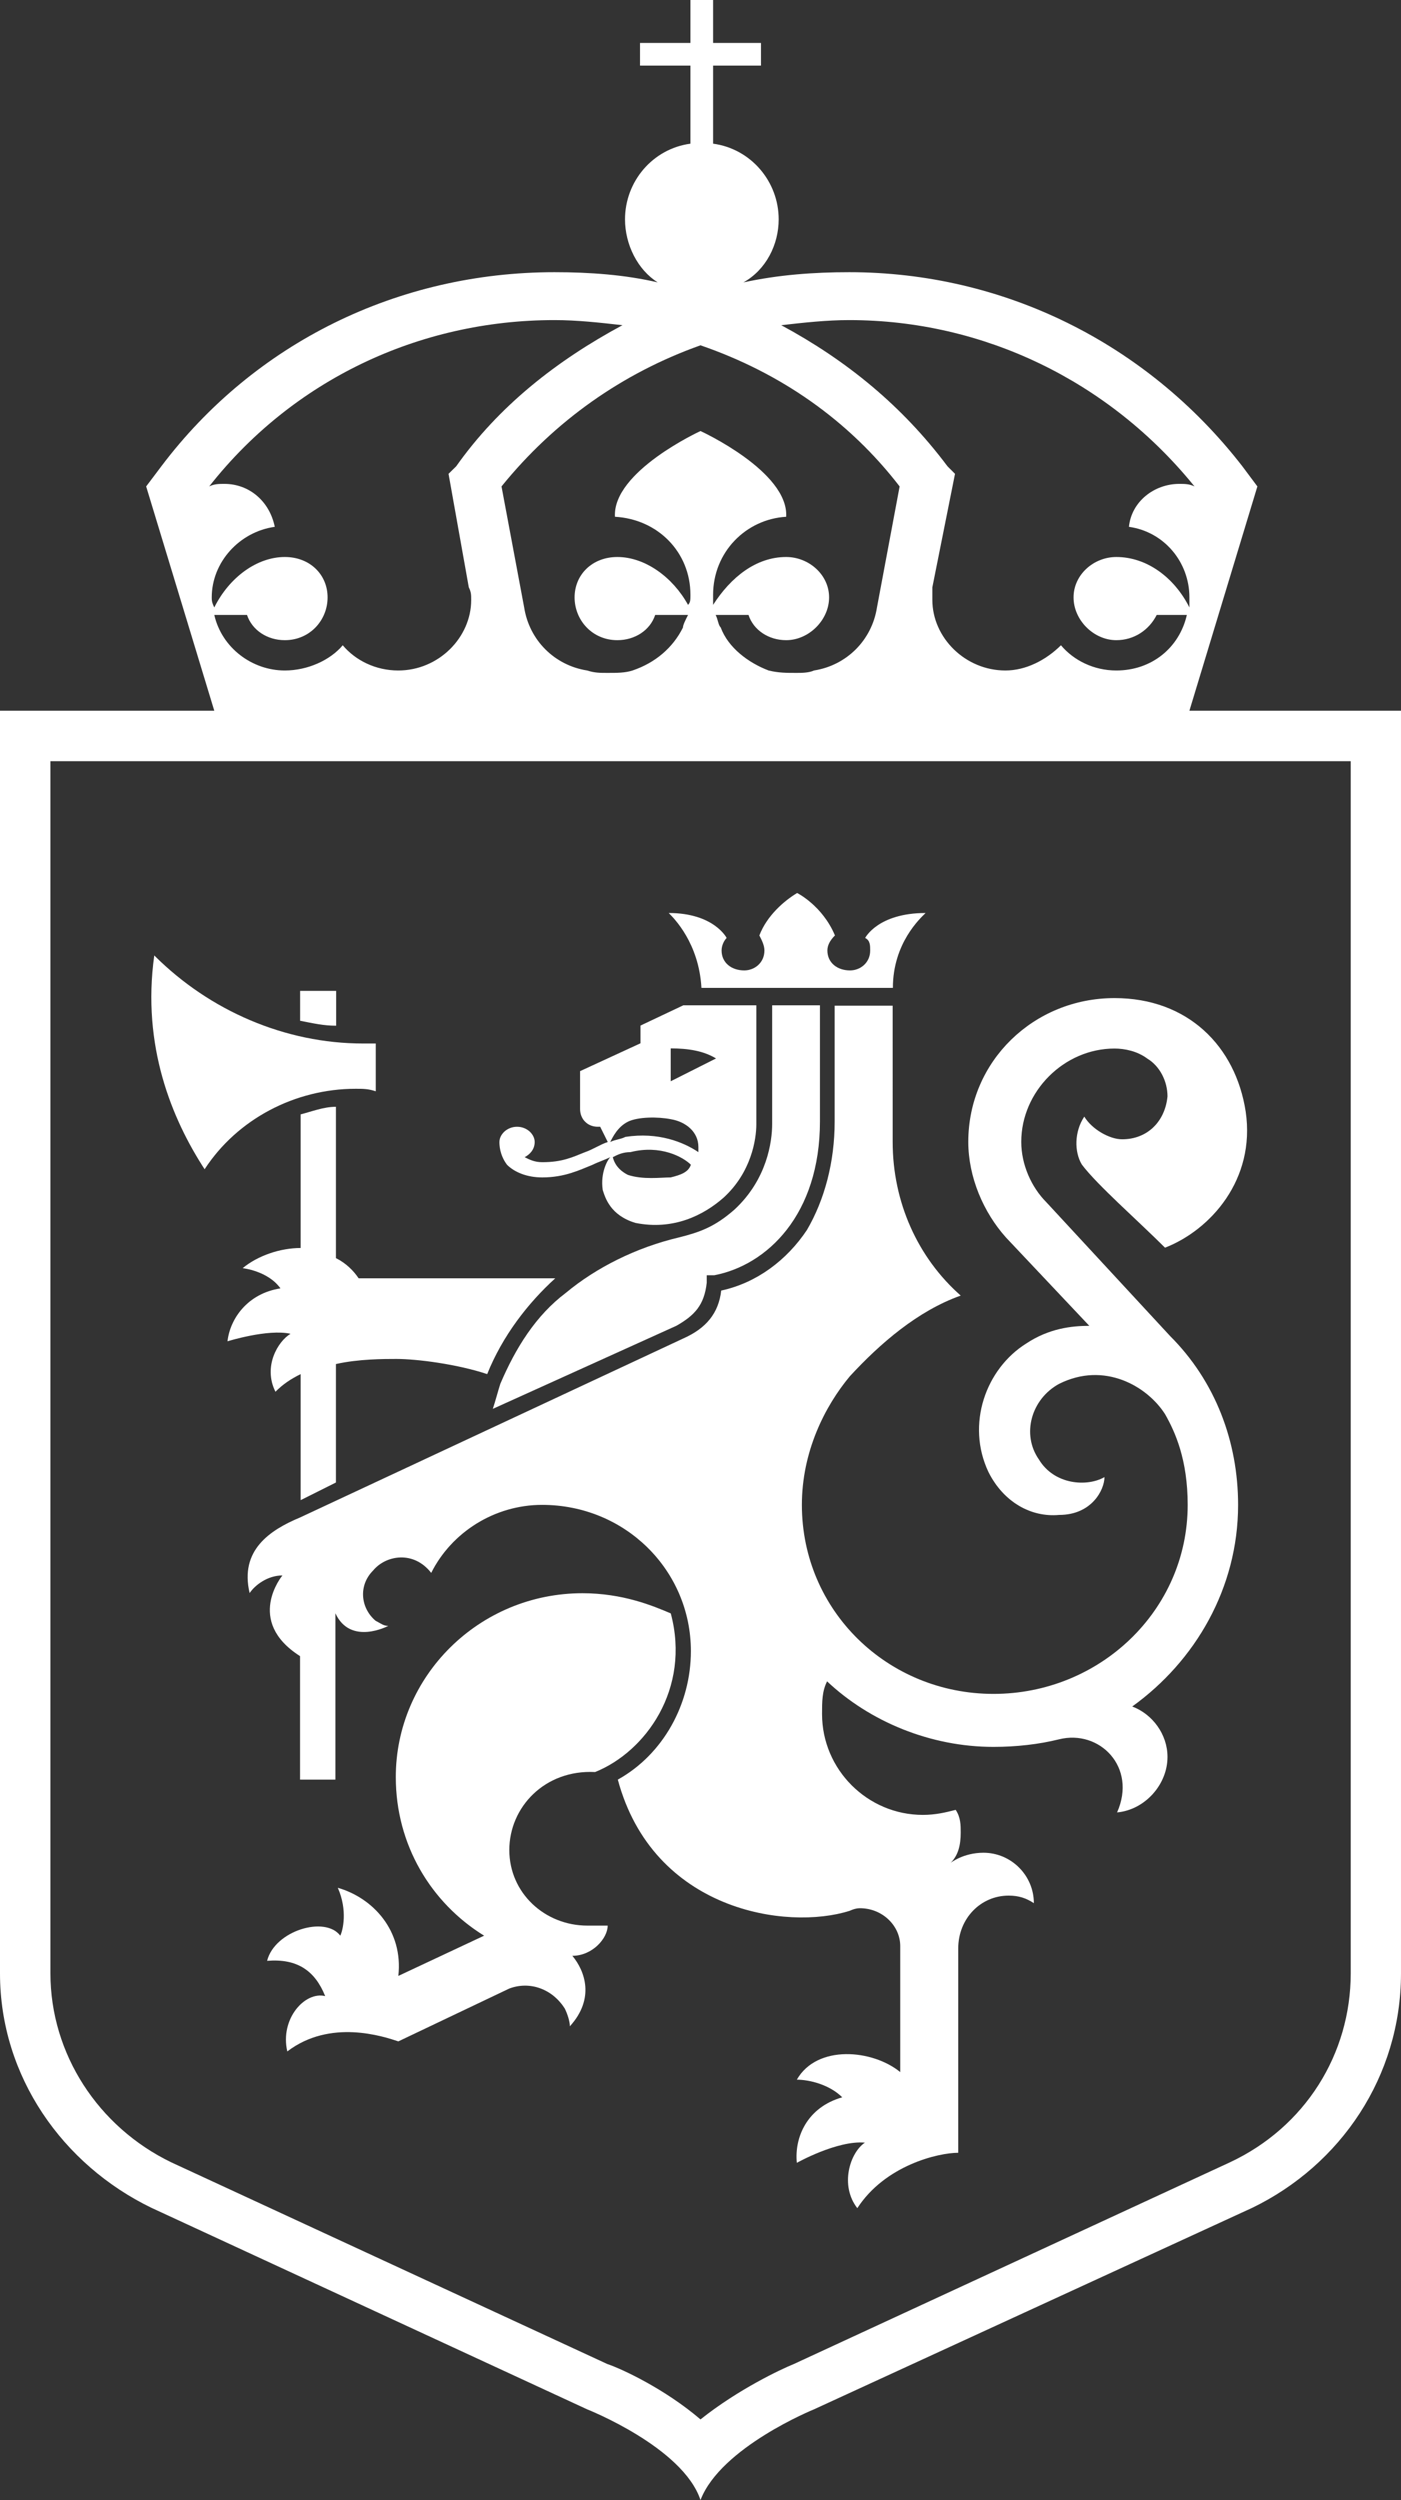 <?xml version="1.0" encoding="UTF-8" standalone="no"?>
<svg
   viewBox="0 0 373.421 666.045"
   height="666.045"
   width="373.421"
   xml:space="preserve"
   id="svg2"
   version="1.1"
   sodipodi:docname="노르웨이 의회 휘장 화이트.svg"
   inkscape:version="1.1.2 (b8e25be833, 2022-02-05)"
   xmlns:inkscape="http://www.inkscape.org/namespaces/inkscape"
   xmlns:sodipodi="http://sodipodi.sourceforge.net/DTD/sodipodi-0.dtd"
   xmlns="http://www.w3.org/2000/svg"
   xmlns:svg="http://www.w3.org/2000/svg"
   xmlns:rdf="http://www.w3.org/1999/02/22-rdf-syntax-ns#"
   xmlns:cc="http://creativecommons.org/ns#"
   xmlns:dc="http://purl.org/dc/elements/1.1/"><rect x="0" y="0" width="373.421" height="666.045" fill="#333333" stroke="none"/><sodipodi:namedview
     id="namedview26"
     pagecolor="#505050"
     bordercolor="#eeeeee"
     borderopacity="1"
     inkscape:pageshadow="0"
     inkscape:pageopacity="0"
     inkscape:pagecheckerboard="0"
     showgrid="false"
     inkscape:zoom="1.1051597"
     inkscape:cx="528.88284"
     inkscape:cy="321.22054"
     inkscape:window-width="1920"
     inkscape:window-height="1017"
     inkscape:window-x="-8"
     inkscape:window-y="-8"
     inkscape:window-maximized="1"
     inkscape:current-layer="svg2"
     width="373.421px" /><defs
     id="defs6"><pattern
       id="EMFhbasepattern"
       patternUnits="userSpaceOnUse"
       width="6"
       height="6"
       x="0"
       y="0" /></defs><path
     style="fill:#ffffff;fill-opacity:1;fill-rule:evenodd;stroke:none"
     d="m 360.021,525.733 c 0,21.479 -12.119,40.958 -32.238,50.357 l -116.194,53.717 c -3.36,1.36 -14.799,6.72 -24.879,14.759 -9.4,-8.04 -20.799,-13.399 -24.839,-14.759 L 45.678,576.09 C 26.199,566.691 13.439,547.212 13.439,525.733 V 202.789 h 346.582 z M 59.797,128.913 c -1.36,0 -2.68,0 -4.04,0.68 22.159,-28.199 55.757,-44.318 92.035,-44.318 6.04,0 12.079,0.68 18.119,1.36 -17.479,9.4 -32.918,21.479 -44.318,37.598 l -2.04,2 5.4,30.238 c 0.64,1.32 0.64,2 0.64,3.36 0,10.039 -8.72,18.799 -19.439,18.799 -6.08,0 -11.439,-2.72 -14.799,-6.72 -3.36,4 -9.4,6.72 -15.439,6.72 -8.72,0 -16.799,-6.04 -18.799,-14.799 h 8.72 c 1.36,4.04 5.36,6.72 10.079,6.72 6.72,0 11.399,-5.36 11.399,-11.399 0,-6.04 -4.68,-10.759 -11.399,-10.759 -7.4,0 -14.799,5.4 -18.799,13.439 -0.68,-1.36 -0.68,-2 -0.68,-2.68 0,-9.4 7.4,-17.479 16.799,-18.799 C 71.876,133.633 66.517,128.913 59.797,128.913 Z M 186.71,91.995 c 21.519,7.4 39.638,20.159 53.077,37.598 l -6.04,32.238 c -1.36,8.72 -8.08,15.439 -16.799,16.799 -1.36,0.64 -3.36,0.64 -4.68,0.64 -2.72,0 -4.72,0 -7.4,-0.64 -5.36,-2.04 -10.759,-6.04 -12.759,-11.439 -0.68,-0.68 -0.68,-2 -1.36,-3.36 h 8.76 c 1.32,4.04 5.36,6.72 10.039,6.72 6.04,0 11.439,-5.36 11.439,-11.399 0,-6.04 -5.4,-10.759 -11.439,-10.759 -8.04,0 -14.759,5.4 -19.479,12.759 0,-0.68 0,-1.32 0,-2.68 0,-11.399 8.76,-20.159 19.479,-20.799 0.68,-12.079 -22.839,-22.839 -22.839,-22.839 0,0 -23.479,10.759 -22.799,22.839 11.399,0.64 20.119,9.4 20.119,20.799 0,1.36 0,2 -0.64,2.68 -4.04,-7.36 -11.439,-12.759 -18.839,-12.759 -6.72,0 -11.399,4.72 -11.399,10.759 0,6.04 4.68,11.399 11.399,11.399 4.72,0 8.76,-2.68 10.079,-6.72 h 8.76 c -0.68,1.36 -1.36,2.68 -1.36,3.36 -2.68,5.4 -7.4,9.4 -13.439,11.439 -2,0.64 -4.04,0.64 -6.72,0.64 -2,0 -3.36,0 -5.36,-0.64 -8.72,-1.36 -15.439,-8.08 -16.799,-16.799 l -6.04,-32.238 c 14.119,-17.439 32.238,-30.198 53.037,-37.598 z m 39.638,-6.72 c 35.598,0 69.196,16.119 92.035,44.318 -1.36,-0.68 -2.72,-0.68 -4.04,-0.68 -6.72,0 -12.759,4.72 -13.439,11.439 9.4,1.32 16.119,9.4 16.119,18.799 0,0.68 0,1.32 0,2.68 -4.04,-8.04 -11.399,-13.439 -19.479,-13.439 -6.04,0 -11.399,4.72 -11.399,10.759 0,6.04 5.36,11.399 11.399,11.399 4.72,0 8.72,-2.68 10.759,-6.72 h 8.04 c -2,8.76 -9.4,14.799 -18.799,14.799 -6.04,0 -11.399,-2.72 -14.759,-6.72 -4.04,4 -9.4,6.72 -14.799,6.72 -10.719,0 -19.479,-8.76 -19.479,-18.799 0,-1.36 0,-2.04 0,-3.36 l 6.04,-30.238 -2,-2 c -12.079,-16.119 -26.879,-28.199 -44.318,-37.598 6.04,-0.68 12.079,-1.36 18.119,-1.36 z m 90.675,104.075 18.119,-59.757 -4,-5.36 C 305.624,91.315 267.306,72.516 226.348,72.516 c -9.4,0 -18.799,0.68 -28.199,2.72 6.04,-3.36 9.4,-10.079 9.4,-16.799 0,-10.079 -7.4,-18.799 -17.479,-20.159 V 17.479 h 12.759 V 11.439 H 190.07 V 0 h -6.04 v 11.439 h -13.439 v 6.04 h 13.439 v 20.799 c -10.079,1.36 -17.439,10.079 -17.439,20.159 0,6.72 3.36,13.439 8.72,16.799 -8.72,-2.04 -18.119,-2.72 -27.519,-2.72 -41.638,0 -79.956,18.799 -104.795,51.717 l -4.04,5.36 18.159,59.757 H 0 v 336.383 c 0,27.519 16.799,51.037 40.318,62.437 l 116.194,53.717 c 0,0 25.519,10.079 30.198,24.159 5.4,-14.079 30.238,-24.159 30.238,-24.159 l 116.874,-53.717 c 23.479,-11.399 39.598,-34.918 39.598,-62.437 V 189.35 h -56.397"
     id="path136" /><path
     style="fill:#ffffff;fill-opacity:1;fill-rule:evenodd;stroke:none"
     d="m 167.351,298.844 c 2.7,-1.34 8.06,-1.34 11.419,-0.68 4.04,0.68 7.38,3.38 7.38,7.42 0,0.68 0,0.68 0,1.36 -4.02,-2.7 -10.739,-5.4 -19.459,-4.06 -1.34,0.68 -2.68,0.68 -4.04,1.36 0.68,-1.36 2.02,-4.06 4.7,-5.4 z m 11.419,-19.539 c 4.7,0 8.74,0.66 12.079,2.68 l -12.079,6.08 z m 0,34.378 c -2.68,0 -7.38,0.66 -11.419,-0.68 -1.34,-0.68 -3.34,-2.02 -4.02,-4.72 1.34,-0.68 2.68,-1.34 4.7,-1.34 8.06,-2.04 14.099,1.34 16.119,3.36 -0.68,2.02 -2.7,2.7 -5.38,3.38 z m -43.638,-3.38 c 2.02,2.02 5.38,3.38 9.4,3.38 6.04,0 10.079,-2.04 13.439,-3.38 1.34,-0.68 3.34,-1.34 4.68,-2.02 -0.66,0.68 -2.68,4.04 -2,8.76 0.66,2.02 2,6.74 8.72,8.76 10.079,2.02 18.139,-2.02 23.499,-6.74 7.38,-6.74 8.72,-15.499 8.72,-19.539 v -31.698 h -19.459 l -11.419,5.4 v 4.72 l -16.099,7.42 v 10.099 c 0,2.7 2,4.72 4.7,4.72 0,0 0.66,0 0.66,0 0.68,1.36 1.34,2.7 2.02,4.06 -2.02,0.66 -4.02,2.02 -6.04,2.7 -3.36,1.34 -6.04,2.68 -11.419,2.68 -2.02,0 -3.36,-0.66 -4.7,-1.34 1.34,-0.68 2.68,-2.02 2.68,-4.04 0,-2.02 -2,-4.06 -4.7,-4.06 -2.68,0 -4.7,2.04 -4.7,4.06 v 0 c 0,0.66 0,3.36 2.02,6.06"
     id="path138" /><path
     style="fill:#ffffff;fill-opacity:1;fill-rule:evenodd;stroke:none"
     d="m 133.373,368.621 c -0.66,2.02 -1.34,4.72 -2.02,6.72 l 48.977,-22.159 c 4.7,-2.7 7.38,-5.38 8.04,-11.439 v -2 h 2.02 c 14.079,-2.7 28.159,-16.139 28.159,-40.998 v -30.918 h -12.739 v 31.598 c 0,4.7 -1.34,14.779 -10.059,22.839 -5.36,4.7 -9.38,6.04 -14.759,7.4 -11.399,2.68 -22.119,8.06 -30.178,14.779 -8.04,6.04 -13.419,14.779 -17.439,24.179 z"
     id="path140" /><path
     style="fill:#ffffff;fill-opacity:1;fill-rule:evenodd;stroke:none"
     d="m 158.612,472.095 c 13.439,-5.38 25.539,-22.139 20.179,-42.258 -4.72,-2.02 -12.779,-5.38 -23.539,-5.38 -27.579,0 -49.757,22.139 -49.757,48.977 0,18.099 9.42,33.538 23.539,42.258 l -22.859,10.719 c 1.34,-12.059 -6.74,-20.779 -16.139,-23.479 2.68,6.04 1.34,11.419 0.66,12.759 -4.02,-5.38 -17.479,-1.34 -19.499,6.7 8.08,-0.66 12.779,2.68 15.479,9.4 -5.38,-1.34 -12.099,6.02 -10.099,14.739 11.439,-8.72 25.559,-4.02 29.598,-2.68 l 29.578,-14.079 c 5.38,-2.02 11.419,0 14.799,5.36 0.66,1.34 1.34,3.36 1.34,4.7 6.72,-7.38 4.02,-14.759 0.66,-18.779 5.38,0 9.42,-4.7 9.42,-8.04 -2.02,0 -4.04,0 -5.38,0 -11.419,0 -20.839,-8.72 -20.839,-20.139 0,-11.399 9.42,-21.459 22.859,-20.779 z"
     id="path142" /><path
     style="fill:#ffffff;fill-opacity:1;fill-rule:evenodd;stroke:none"
     d="m 237.988,263.186 c 0,-11.969 7.38,-18.619 8.72,-19.949 -12.749,0 -16.109,6.65 -16.109,6.65 1.34,0.66 1.34,2 1.34,3.33 0,3.32 -2.68,5.32 -5.37,5.32 -3.35,0 -6.04,-2 -6.04,-5.32 0,-1.33 0.67,-2.67 2.02,-4 -3.36,-7.98 -10.079,-11.309 -10.079,-11.309 -3.35,2 -8.05,5.99 -10.069,11.309 0.68,1.33 1.35,2.67 1.35,4 0,3.32 -2.69,5.32 -5.37,5.32 -3.36,0 -6.05,-2 -6.05,-5.32 0,-1.33 0.67,-2.67 1.35,-3.33 0,0 -3.36,-6.65 -15.449,-6.65 1.35,1.33 8.06,7.98 8.73,19.949 z"
     id="path144" /><path
     style="fill:#ffffff;fill-opacity:1;fill-rule:evenodd;stroke:none"
     d="m 237.928,267.926 h -15.459 v 30.898 c 0,10.739 -2.68,20.819 -7.4,28.878 -5.38,8.06 -13.439,14.099 -22.839,16.119 -0.68,6.04 -4.04,10.079 -10.099,12.759 L 79.976,404.279 c -8.06,3.36 -16.139,8.72 -13.439,20.139 1.34,-2.02 4.7,-4.7 8.74,-4.7 0,0 -10.079,12.099 4.7,21.499 v 32.898 h 9.42 v -44.318 c 4.02,8.72 14.099,3.36 14.099,3.36 -1.34,0 -2,-0.68 -3.36,-1.34 -4.02,-3.36 -4.7,-9.42 -0.66,-13.439 3.36,-4.04 10.739,-5.38 15.459,0.66 5.38,-10.739 16.799,-18.119 29.558,-18.119 22.179,0 39.658,17.459 39.658,38.958 0,14.099 -7.38,27.519 -19.479,34.238 9.4,34.938 45.018,40.298 61.837,34.938 0,0 1.34,-0.68 2.68,-0.68 6.04,0 10.759,4.7 10.759,10.079 v 33.578 c -7.4,-6.04 -22.179,-7.38 -27.559,2.02 3.36,0 8.74,1.34 12.099,4.7 -9.42,2.68 -12.779,10.739 -12.099,17.459 0,0 10.759,-6.04 18.139,-5.38 -4.02,2.7 -6.72,11.419 -2.02,17.459 7.4,-11.399 21.519,-14.759 26.899,-14.759 v -54.417 c 0,-8.06 6.04,-14.099 13.439,-14.099 2.68,0 4.7,0.68 6.72,2.02 0,-7.4 -6.06,-13.439 -13.439,-13.439 -5.38,0 -8.74,2.7 -8.74,2.7 2.02,-2.02 2.68,-4.72 2.68,-8.06 0,-2.02 0,-4.04 -1.34,-6.06 -2.68,0.68 -5.38,1.34 -8.74,1.34 -14.779,0 -26.879,-12.079 -26.879,-26.859 0,-3.36 0,-6.04 1.34,-8.72 11.419,10.739 27.559,17.459 44.358,17.459 6.06,0 12.099,-0.68 17.479,-2.02 v 0 c 10.759,-2.68 20.839,7.38 15.459,19.479 7.4,-0.68 13.439,-7.4 13.439,-14.779 0,-6.04 -4.02,-11.419 -9.4,-13.439 v 0 c 16.799,-12.079 28.219,-31.558 28.219,-53.717 0,-16.799 -6.04,-32.918 -18.139,-44.998 l -32.938,-35.598 c -4.04,-4.04 -6.72,-10.079 -6.72,-16.119 0,-13.439 11.419,-24.859 24.859,-24.859 2.7,0 6.06,0.68 8.74,2.68 3.36,2.02 5.38,6.06 5.38,10.079 -0.66,6.72 -5.38,11.419 -12.099,11.419 -3.36,0 -8.06,-2.68 -10.079,-6.04 -2.68,4.02 -2.68,9.4 -0.66,12.759 4.02,5.38 14.779,14.779 22.179,22.159 12.099,-4.7 24.179,-18.139 21.499,-36.258 -2.68,-17.459 -15.459,-30.238 -34.958,-30.238 -21.499,0 -38.978,16.799 -38.978,38.298 0,9.4 4.04,18.799 10.079,25.519 l 22.179,23.499 c -4.7,0 -10.739,0.68 -16.799,4.7 -10.759,6.72 -16.119,21.499 -10.079,34.258 4.04,8.06 11.419,12.099 18.819,11.419 8.74,0 12.099,-6.72 12.099,-10.079 -4.7,2.7 -13.439,2.02 -17.479,-4.7 -4.7,-6.72 -2.02,-16.119 5.38,-20.139 12.099,-6.06 23.519,0.66 28.239,8.06 2.68,4.7 6.04,12.079 6.04,24.179 0,28.199 -23.519,50.357 -51.757,50.357 -28.219,0 -51.077,-22.159 -51.077,-50.357 0,-14.119 6.06,-26.199 12.779,-34.258 8.06,-8.74 18.139,-17.459 29.558,-21.499 -11.419,-10.059 -18.139,-24.839 -18.139,-40.958 z"
     id="path146" /><path
     style="fill:#ffffff;fill-opacity:1;fill-rule:evenodd;stroke:none"
     d="m 60.637,357.341 c 0,0 10.759,-3.36 16.799,-2 -3.36,2 -7.38,8.72 -4.02,15.439 2.02,-2.02 4.02,-3.36 6.72,-4.7 v 33.578 l 9.4,-4.7 v -31.558 c 6.06,-1.36 12.779,-1.36 16.139,-1.36 5.36,0 16.119,1.36 24.179,4.04 4.04,-10.079 10.759,-18.819 18.139,-25.519 H 95.595 c -1.36,-2.02 -3.36,-4.04 -6.06,-5.38 v -40.318 c -3.36,0 -6.72,1.36 -9.4,2.02 v 35.598 0 c -5.38,0 -11.419,2.02 -15.459,5.38 0,0 6.72,0.68 10.079,5.38 -8.74,1.34 -13.439,8.06 -14.119,14.099 z"
     id="path148" /><path
     style="fill:#ffffff;fill-opacity:1;fill-rule:evenodd;stroke:none"
     d="m 94.795,290.065 c 2.01,0 3.35,0 5.36,0.67 v -12.729 c -1.34,0 -2.68,0 -3.35,0 -20.799,0 -40.928,-8.71 -55.687,-23.459 -3.36,24.129 4.7,43.558 13.419,56.957 8.72,-13.399 24.149,-21.439 40.258,-21.439 z"
     id="path150" /><path
     style="fill:#ffffff;fill-opacity:1;fill-rule:evenodd;stroke:none"
     d="m 89.595,263.986 h -9.6 v 7.96 c 3.43,0.66 6.18,1.32 9.6,1.32 z"
     id="path152" /></svg>
